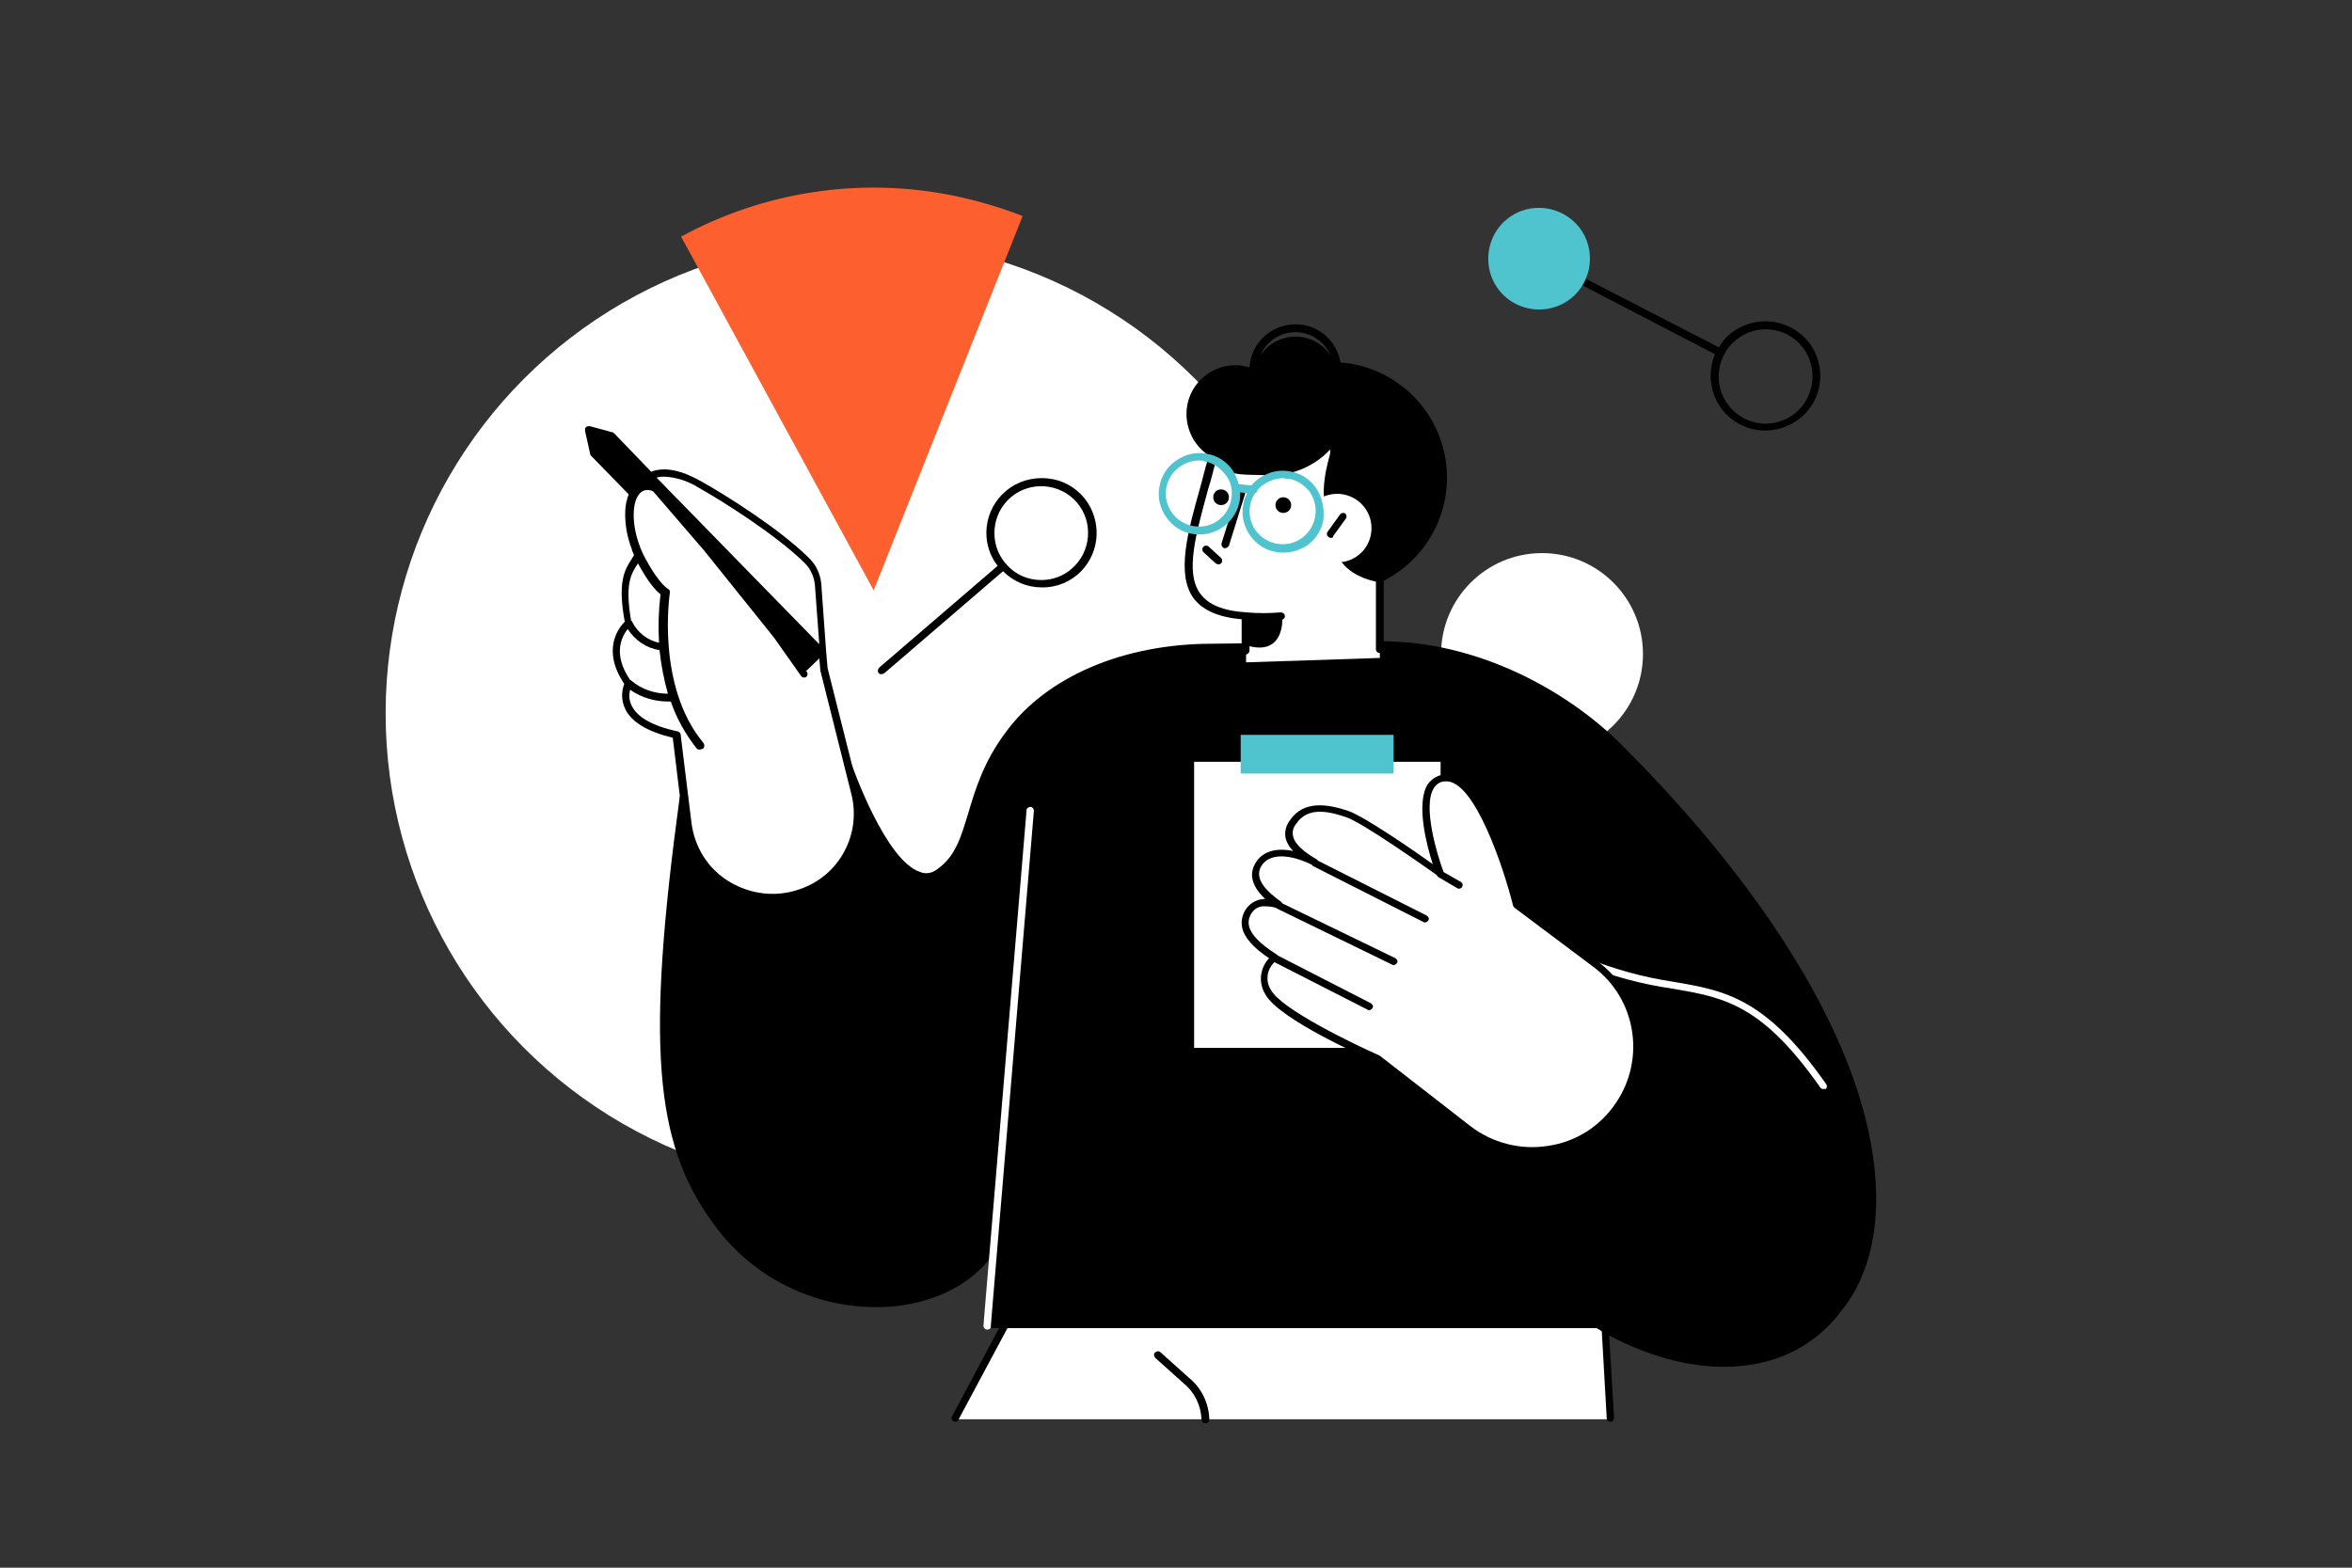 <svg version="1.1" xmlns="http://www.w3.org/2000/svg" xmlns:xlink="http://www.w3.org/1999/xlink" width="480px" height="320px" viewBox="0 0 480 320" >
<rect x="0" y="0" width="480" height="320" fill="#333333" stroke="none"/>
<style type="text/css">
	.st0{fill:#FFFFFF;}
	.st1{fill:#FD5F2F;}
	.st2{fill:#4FC4CF;}
</style>
<circle class="st0" cx="314.7" cy="133.5" r="20.6"/>
<circle class="st0" cx="175.4" cy="145.6" r="96.7"/>
<path class="st1" d="M178.3,120.5l30.4-76.4c-4.6-1.8-9.4-3.2-14.3-4.2c-18.9-3.8-38.5-0.8-55.4,8.4L178.3,120.5z"/>
<path d="M369.1,69.8c-3.9-4.8-10.8-5.6-15.7-1.9c-1.1,0.8-1.9,1.8-2.6,3l-36.3-18.7c-0.3-0.2-0.7-0.1-0.9,0.2c0,0,0,0.1-0.1,0.1
	c-0.2,0.3-0.1,0.6,0.1,0.8l0.2,0.2L350,72.3c-2.4,5.7,0.2,12.3,5.9,14.7c3.7,1.6,8,1,11.3-1.5C372.1,81.7,372.9,74.7,369.1,69.8
	C369.1,69.8,369.1,69.8,369.1,69.8z M366.3,84.4c-4.2,3.3-10.2,2.6-13.5-1.6c-2.3-2.9-2.7-7-1-10.3l0.1-0.1v-0.1
	c0.6-1.2,1.5-2.2,2.5-3c4.1-3.3,10.2-2.6,13.4,1.5c0,0,0,0,0.1,0.1C371.1,75.1,370.4,81.1,366.3,84.4L366.3,84.4z"/>
<path d="M212.5,97.6c-6.2,0-11.2,5-11.2,11.2c0,2.4,0.8,4.8,2.3,6.7l-24.2,20.8c-0.3,0.3-0.3,0.8-0.1,1.1c0.2,0.2,0.3,0.2,0.6,0.2
	c0.2,0,0.4-0.1,0.6-0.2l24.2-20.8c2.1,2.1,4.9,3.3,7.9,3.3c6.2,0.1,11.2-4.9,11.2-11.1s-4.9-11.2-11.1-11.2
	C212.7,97.6,212.6,97.6,212.5,97.6z M212.5,118.4c-2.7,0-5.3-1.1-7.1-3.2c0-0.1,0-0.1-0.1-0.1l0,0l-0.1-0.1
	c-3.4-4-2.9-10.1,1.1-13.5s10.1-2.9,13.5,1.1c3.4,4,2.9,10.1-1.1,13.5C217,117.6,214.8,118.4,212.5,118.4L212.5,118.4z"/>
<path class="st2" d="M307.7,44.6c-4.5,3.5-5.3,10.1-1.8,14.6c3.5,4.5,10.1,5.3,14.6,1.8c4.5-3.5,5.3-10.1,1.8-14.6
	C318.7,41.9,312.2,41.1,307.7,44.6z"/>
<circle cx="271.7" cy="97.5" r="23.6"/>
<path class="st0" d="M327.3,265.4H208l-12.9,24.3h133.7L327.3,265.4z"/>
<path d="M246,290.5c-0.4,0-0.8-0.3-0.8-0.8c0,0,0,0,0,0c-0.1-2.8-1.4-5.5-3.6-7.3l-5.8-5.2c-0.3-0.3-0.4-0.8-0.1-1.1
	s0.8-0.4,1.1-0.1l0,0l5.8,5.2c2.6,2.1,4.1,5.2,4.2,8.5c0,0.4-0.3,0.8-0.7,0.8C246.1,290.5,246,290.5,246,290.5z"/>
<path class="st0" d="M296.1,134.2c-6-2.1-12.3-2.9-18.6-2.5c0,0-33.5,0.4-36.3,0.9l-1.6,1.2C239.6,133.8,263.9,149.8,296.1,134.2z"
	/>
<path d="M379.1,222.7c-7.1-21.8-23.8-46.4-48.4-70.9c-11-10.9-30.5-22.1-52.3-20.8l-31,0.4c-18.1,0-33.8,6.7-42.1,18
	c-4.6,6.1-6.3,11.9-7.7,16.6c-1.5,4.9-2.6,8.8-6.3,11.4c-1,0.8-2.3,1.1-3.5,0.6c-7.1-2.3-13.8-21.5-13.9-21.7
	c-0.2-0.3-0.5-0.5-0.9-0.5l-33.7,6.4c-0.3,0.1-0.6,0.3-0.6,0.6c-6.8,50.1-5.2,70.4,6.7,86.7c8.5,12.1,22.9,18.6,37.6,17.1
	c8.5-1,15.6-4.8,19.6-10.5l-1.9,14.2c-0.1,0.2,0,0.5,0.2,0.6c0.2,0.2,0.3,0.2,0.6,0.2h2.4l-9.6,18c-0.2,0.3-0.1,0.8,0.2,1
	c0,0,0.1,0,0.1,0c0.1,0.1,0.3,0.1,0.4,0.1c0.3,0,0.5-0.2,0.6-0.4l10-18.7h120.2c0.4,0.2,0.8,0.4,1.1,0.7l1,17.7
	c0,0.4,0.4,0.7,0.8,0.7s0.7-0.4,0.7-0.8c0,0,0,0,0,0l-1-16.8c8.1,4.3,16.2,6.4,23.4,6.4c9.8,0,18.1-3.7,23.9-11.3
	C384,257.5,385.1,241.4,379.1,222.7z"/>
<path class="st0" d="M168.1,136.5l-1.3-17.3c-0.2-1.8-1-3.5-2.3-4.8c-6-5.9-17-12.8-21.8-15.6c-10.2-5.8-13.2,1.3-13.5,2
	c-2.3,4.8,1,12.6,1,12.6c-1.2,2.6-3.9,3.8-1.9,13.9c0,0-5.6,4.5,0,12.3c0,0-4.2,7.4,9.8,10.5l2.2,17.9c1.2,9.6,9.9,16.4,19.4,15.2
	s16.4-9.9,15.2-19.4c-0.1-0.7-0.2-1.5-0.4-2.2L168.1,136.5z"/>
<path d="M175.2,161.4l-6.3-25l-0.3-3.4l0,0l-1-13.9c-0.2-2-1.1-3.9-2.6-5.3c-5.9-5.8-16.6-12.6-22-15.6c-3.9-2.2-7.2-2.9-9.9-2
	c-0.1,0-0.1,0.1-0.2,0.1l-7.7-8l-4.8-1.3c-0.4-0.1-0.9,0.1-1,0.5c0,0.2,0,0.3,0,0.5l1.1,4.9l7.8,8c-0.4,1.1-0.7,2.3-0.7,3.5
	c-0.1,2.6,0.4,5.2,1.3,7.6c0.1,0.4,0.3,0.9,0.5,1.3c-0.2,0.3-0.4,0.7-0.6,1c-1.3,2-2.8,4.5-1.3,12.6c-1.2,1.2-4.8,5.7-0.1,12.7
	c-0.6,1.6-0.6,3.3,0.1,4.9c1.2,2.8,4.5,4.8,9.8,6.1l2.1,17.3c0.7,5.5,3.8,10.4,8.5,13.3c2.9,1.8,6.2,2.7,9.6,2.7
	c2.1,0,4.2-0.3,6.2-1C172.6,179.8,177.6,170.5,175.2,161.4z M135.6,97.3c2.4,0.1,4.8,0.9,6.9,2.2c5,2.8,15.9,9.7,21.7,15.4
	c1.2,1.2,1.9,2.7,2.1,4.4l0.9,12.2l-33.2-34C134.5,97.3,135.1,97.3,135.6,97.3z M130,115.3c0.1-0.1,0.1-0.2,0.2-0.3
	c2.2,4.1,3.8,5.7,4.6,6.3c-0.4,3.3-0.5,6.6-0.3,9.9c-2.4-0.5-4.4-2.1-5.5-4.3c0-0.1-0.1-0.2-0.2-0.2
	C127.5,119.2,128.8,117.2,130,115.3z M128.1,128.4c1.5,2.3,3.8,3.9,6.5,4.3c0.3,3,0.9,6,1.7,8.9c-2.7,0-5.4-0.9-7.5-2.7
	c-0.1-0.1-0.1-0.1-0.2-0.1C124.9,133.4,127,129.8,128.1,128.4L128.1,128.4z M163.2,181.5c-4.7,1.7-10,1.1-14.3-1.5
	c-4.4-2.6-7.2-7.1-7.8-12.2l-2.2-17.9c-0.1-0.3-0.3-0.6-0.6-0.6c-5.1-1.1-8.3-2.9-9.4-5.3c-0.5-1-0.6-2.1-0.3-3.2
	c2.3,1.6,5,2.4,7.8,2.4h0.5c1.2,3.5,3,6.7,5.3,9.6c0.2,0.2,0.3,0.2,0.6,0.2c0.2,0,0.5-0.1,0.7-0.2c0.3-0.3,0.3-0.8,0.1-1.1
	c-9.8-11.7-6.9-30.6-6.9-30.7c0.1-0.3-0.1-0.7-0.4-0.8c0,0-1.8-1-4.6-6.2c-3-5.6-3-11.8-0.9-13.5c0.7-0.6,1.7-0.6,2.5-0.2l10.5,12.2
	l14.2,17.7c3.2,4.5,5.4,7.7,5.5,7.8c0.2,0.3,0.7,0.4,1,0.2s0.4-0.7,0.2-1l0,0l-0.2-0.2l2.7-2.6l0.2,2.2v0.2l6.3,25.1
	C175.9,170.2,171.3,178.8,163.2,181.5L163.2,181.5z"/>
<rect x="243.7" y="155.5" class="st0" width="50.3" height="58.4"/>
<path class="st0" d="M281.6,118.9c-12.4-2.3-9.3-12.7-9.3-12.7c-3.5-2.7-1.9-9.8-0.9-13.4c0.3-1-0.3-2-1.2-2.3c-0.1,0-0.2,0-0.3-0.1
	c-10.5-1.8-18.9-9-21.4-0.7c-0.6,1.9-0.6,2.1-1.2,4.4c-4.5,17.2-10.4,30.6,7,31.7v9.4l27.3-0.9L281.6,118.9z"/>
<path d="M281.6,133.3c-0.4,0-0.8-0.3-0.8-0.8c0,0,0,0,0,0v-14.1c0-0.4,0.4-0.8,0.8-0.8c0.4,0,0.8,0.4,0.8,0.8l0,0v14
	C282.4,132.8,282.1,133.3,281.6,133.3C281.6,133.3,281.6,133.3,281.6,133.3z"/>
<path class="st2" d="M262.9,97.7h-0.2l-17.1-3.6c-0.4-0.1-0.7-0.5-0.6-0.9c0.1-0.4,0.5-0.7,0.9-0.6c0,0,0,0,0,0l17.1,3.6
	c0.4,0.1,0.7,0.5,0.6,0.9C263.6,97.5,263.3,97.7,262.9,97.7z"/>
<path d="M262.2,125.7c0-0.4-0.4-0.7-0.8-0.7c0,0,0,0-0.1,0c-2.3,0.2-4.6,0.2-6.9,0c-4.8-0.3-7.9-1.6-9.5-3.9
	c-3.1-4.3-0.8-12.2,1.7-21.4c0.6-1.8,1-3.6,1.5-5.5c0.1-0.4-0.2-0.9-0.6-1c-0.4-0.1-0.9,0.2-1,0.6c-0.6,1.9-1,3.7-1.5,5.5
	c-2.7,9.5-4.9,17.8-1.5,22.7c1.8,2.5,5.1,4,9.9,4.4v6.4c0,0.4,0.3,0.8,0.8,0.8c0,0,0,0,0,0c0.4,0,0.8-0.4,0.8-0.8v-0.9
	c6,1.5,6.7-3.5,6.7-5.4C262.1,126.3,262.3,126,262.2,125.7z"/>
<path d="M275,80.9c-0.2-1.5-0.7-2.9-1.4-4.2c0-0.4,0.1-0.7,0.1-1.1c0-5.2-4.1-9.4-9.3-9.4c-5,0-9.1,3.8-9.4,8.8
	c-0.1,0-0.3-0.1-0.4-0.1c-0.4-0.1-0.9-0.2-1.3-0.3c-5.5-0.6-10.5,3.3-11.1,8.8c-0.4,3.6,1.2,7.2,4.1,9.3c0.7,0.9,1.5,1.8,2.4,2.5
	c2.9,2.1,6,1.6,9.4,1.8c4.5,0.3,9-1.2,12.4-4.3C273.8,89.7,275.4,85.3,275,80.9z M264.4,67.8c3.1,0,5.9,1.9,7.1,4.7
	c-2.4-3.6-7.1-4.8-10.9-2.9c-1.4,0.7-2.6,1.7-3.4,3C258.4,69.7,261.2,67.8,264.4,67.8z"/>
<rect x="253.2" y="150" class="st2" width="31.2" height="7.9"/>
<path class="st0" d="M279.9,107.8c0,3.9-3.1,7-7,7s-7-3.1-7-7s3.1-7,7-7C276.7,100.8,279.9,103.9,279.9,107.8
	C279.9,107.7,279.9,107.8,279.9,107.8z"/>
<path d="M271.6,109.8c-0.2,0-0.3-0.1-0.5-0.2c-0.3-0.2-0.4-0.7-0.2-1l2.6-3.6c0.2-0.3,0.7-0.4,1-0.2c0.3,0.2,0.4,0.7,0.2,1l-2.6,3.6
	C272.1,109.7,271.9,109.8,271.6,109.8z"/>
<path d="M263.5,103.1c0,0.9-0.7,1.6-1.6,1.6c-0.9,0-1.6-0.7-1.6-1.6c0-0.9,0.7-1.6,1.6-1.6C262.8,101.5,263.5,102.2,263.5,103.1
	C263.5,103.1,263.5,103.1,263.5,103.1z"/>
<path d="M250.8,101.5c0,0.9-0.7,1.6-1.6,1.6c-0.9,0-1.6-0.7-1.6-1.6c0-0.9,0.7-1.6,1.6-1.6C250.1,99.9,250.8,100.6,250.8,101.5
	C250.8,101.5,250.8,101.5,250.8,101.5z"/>
<path d="M250,111.9h-0.2c-0.4-0.2-0.6-0.6-0.5-1l3.3-10.6c0.2-0.4,0.6-0.6,1-0.5c0.4,0.2,0.6,0.6,0.5,1l-3.3,10.6
	C250.6,111.7,250.3,111.9,250,111.9z"/>
<path d="M248.7,115.2c-0.2,0-0.4-0.1-0.6-0.2l-2.5-2.3c-0.3-0.3-0.3-0.8,0-1.1c0.3-0.3,0.8-0.3,1.1,0c0,0,0,0,0,0l2.5,2.3
	c0.3,0.3,0.3,0.8,0,1.1C249.1,115.1,248.9,115.2,248.7,115.2z"/>
<path class="st0" d="M201.5,271.4L201.5,271.4c-0.4,0-0.8-0.3-0.8-0.8c0,0,0,0,0,0l8.8-105.2c0-0.4,0.4-0.7,0.8-0.7
	c0.4,0,0.7,0.4,0.7,0.8l-8.8,105.2C202.3,271.1,201.9,271.4,201.5,271.4z"/>
<path class="st0" d="M372.1,222.3c-0.2,0-0.5-0.1-0.6-0.3c-12-17.1-19.7-18.4-30.2-20.2c-6.2-0.9-12.2-2.5-18-4.8
	c-0.4-0.2-0.6-0.6-0.4-1c0.2-0.4,0.6-0.6,1-0.4c0,0,0,0,0,0c5.7,2.3,11.6,3.9,17.6,4.8c10.5,1.8,18.8,3.2,31.2,20.9
	c0.2,0.3,0.2,0.7-0.1,1c0,0,0,0-0.1,0C372.4,222.2,372.2,222.3,372.1,222.3z"/>
<path class="st0" d="M325.5,196.7l-16-12c0,0-6.6-26.8-14.7-26s-0.9,19.5-0.9,19.5s-15.2-10.8-19-12.2c-3.9-1.3-8.5-2.2-11,1.7
	c-2.3,3.5,0.9,6.2,4.6,8.3c-2.8-1.4-9.1-3.8-11.6,0.5c-1.9,3.1,1.3,6.2,4.4,8.3c-2.3-0.8-4.8-1-6.2,1c-2.3,3.4,0.4,6.6,5.2,9.6
	c-2.1,1.7-2.7,4.7-1.3,7.1c2.7,5.1,22.3,13.6,22.3,13.6l18.4,14.3c9.2,7.3,22.5,5.7,29.8-3.5s5.7-22.5-3.5-29.8
	C325.9,197,325.7,196.8,325.5,196.7L325.5,196.7z"/>
<path d="M326,196.2l-15.8-11.8c-1-3.8-7.2-27.1-15.4-26.3c-1.4,0.1-2.7,0.9-3.5,2.1c-2.3,3.9-0.2,12.2,1.1,16.2
	c-4.3-3.1-14.1-9.8-17.3-10.9c-4-1.3-9-2.3-11.9,2c-0.8,1.1-1.1,2.4-0.8,3.7c0.3,1,0.8,1.8,1.5,2.5c-3.6-0.7-6.3,0.1-7.7,2.5
	c-1,1.7-1.3,4.2,2,7.3c-1.5,0-2.9,0.7-3.8,1.9c-0.8,1.1-1.2,2.5-0.9,3.9c0.4,2,2.2,4.1,5.5,6.3c-1.9,2-2.2,5-0.8,7.3
	c2.7,5.2,21,13.2,22.7,13.9l18.3,14.3c3.8,3.1,8.6,4.7,13.5,4.7c1.1,0,2.3-0.1,3.5-0.2c12-1.8,20.3-13,18.4-25
	C333.8,204.8,330.7,199.7,326,196.2L326,196.2z M329.8,225.1c-3.2,4.8-8.2,8-13.9,8.8c-5.6,0.9-11.4-0.6-15.9-4.1l-18.4-14.3
	c-0.1,0-0.1-0.1-0.2-0.1c-5.4-2.4-19.9-9.4-22-13.3c-1.2-1.8-0.9-4.2,0.7-5.7l19,9.7c0.1,0.1,0.2,0.1,0.3,0.1c0.3,0,0.5-0.2,0.7-0.4
	c0.2-0.3,0.1-0.7-0.2-0.9c0,0-0.1,0-0.1-0.1l-19.1-9.8c0-0.1-0.1-0.1-0.2-0.2c-3.3-2.1-5.2-4-5.6-5.8c-0.2-0.9,0-1.9,0.6-2.7
	c0.6-0.9,1.6-1.4,2.7-1.3c0.7,0,1.5,0.1,2.2,0.3c0.1,0.1,0.2,0.2,0.3,0.2l23.4,11.4c0.1,0.1,0.2,0.1,0.3,0.1c0.3,0,0.5-0.2,0.7-0.4
	c0.2-0.3,0.1-0.7-0.2-0.9c0,0-0.1,0-0.1-0.1l-23.1-11.2c-0.1-0.1-0.1-0.2-0.2-0.3c-2.7-1.9-5.7-4.6-4.1-7.3
	c2.2-3.5,7.7-1.6,10.3-0.3c0.1,0.1,0.2,0.3,0.3,0.3l22.5,11.4c0.1,0.1,0.2,0.1,0.3,0.1c0.3,0,0.5-0.2,0.7-0.4
	c0.2-0.3,0.1-0.7-0.2-0.9c0,0-0.1,0-0.1-0.1L269,175.7l-0.3-0.3c-2.8-1.6-4.5-3.2-4.8-4.7c-0.2-0.9,0-1.8,0.6-2.5
	c2.3-3.5,6.4-2.7,10.2-1.4c3.4,1.1,16.5,10.4,18.5,11.8c0.1,0.2,0.2,0.3,0.3,0.4l3.9,2.3c0.1,0.1,0.3,0.1,0.4,0.1
	c0.2,0,0.6-0.2,0.6-0.4c0.2-0.3,0.1-0.8-0.3-1c0,0,0,0,0,0l-3.5-2c-1.3-3.5-4.3-13.4-2-17.1c0.5-0.8,1.3-1.4,2.3-1.4
	c6-0.6,12.1,18.1,13.9,25.4c0.1,0.2,0.2,0.3,0.3,0.4l16,12C333.9,203.8,335.9,216.1,329.8,225.1L329.8,225.1z"/>
<path class="st2" d="M268.5,99.5c-1.3-1.8-3.2-3-5.4-3.3c-2.2-0.4-4.4,0.2-6.2,1.5c-0.6,0.4-1.1,0.9-1.5,1.4l-2.6-0.3
	c-0.3-1-0.7-2-1.3-2.9c-1.3-1.8-3.2-3-5.4-3.3c-2.2-0.4-4.4,0.2-6.2,1.5c-1.8,1.3-3,3.2-3.3,5.4c-0.4,2.2,0.2,4.4,1.5,6.2
	c1.3,1.8,3.2,3,5.4,3.3c0.4,0.1,0.9,0.1,1.3,0.1c4,0,7.5-2.9,8.2-6.9c0.1-0.6,0.1-1.1,0.1-1.7l1.4,0.2c-0.4,0.8-0.7,1.6-0.8,2.5
	c-0.4,2.2,0.2,4.4,1.5,6.2c1.3,1.8,3.2,3,5.4,3.3c0.4,0.1,0.9,0.1,1.3,0.1c1.7,0,3.4-0.5,4.9-1.5c1.8-1.3,3-3.2,3.3-5.4
	C270.3,103.6,269.8,101.4,268.5,99.5z M251.3,101.8c-0.6,3.7-4,6.2-7.6,5.6c0,0-0.1,0-0.1,0c-3.7-0.6-6.2-4.1-5.6-7.7
	c0.5-3.2,3.3-5.6,6.6-5.7c0.3,0,0.7,0,1,0.1c1.8,0.3,3.3,1.3,4.4,2.7C251.2,98.2,251.6,100,251.3,101.8z M268.4,105.4
	c-0.6,3.7-4,6.2-7.7,5.6c-3.7-0.6-6.2-4-5.6-7.7c0.2-1,0.5-1.9,1.1-2.7h0.1c0.2-0.1,0.3-0.3,0.3-0.5c0.4-0.5,0.8-0.9,1.3-1.2
	c1.2-0.8,2.6-1.3,4-1.3c0.3,0,0.6,0.1,1,0.1c1.8,0.3,3.3,1.3,4.4,2.7C268.3,101.9,268.7,103.7,268.4,105.4z"/>
</svg>

